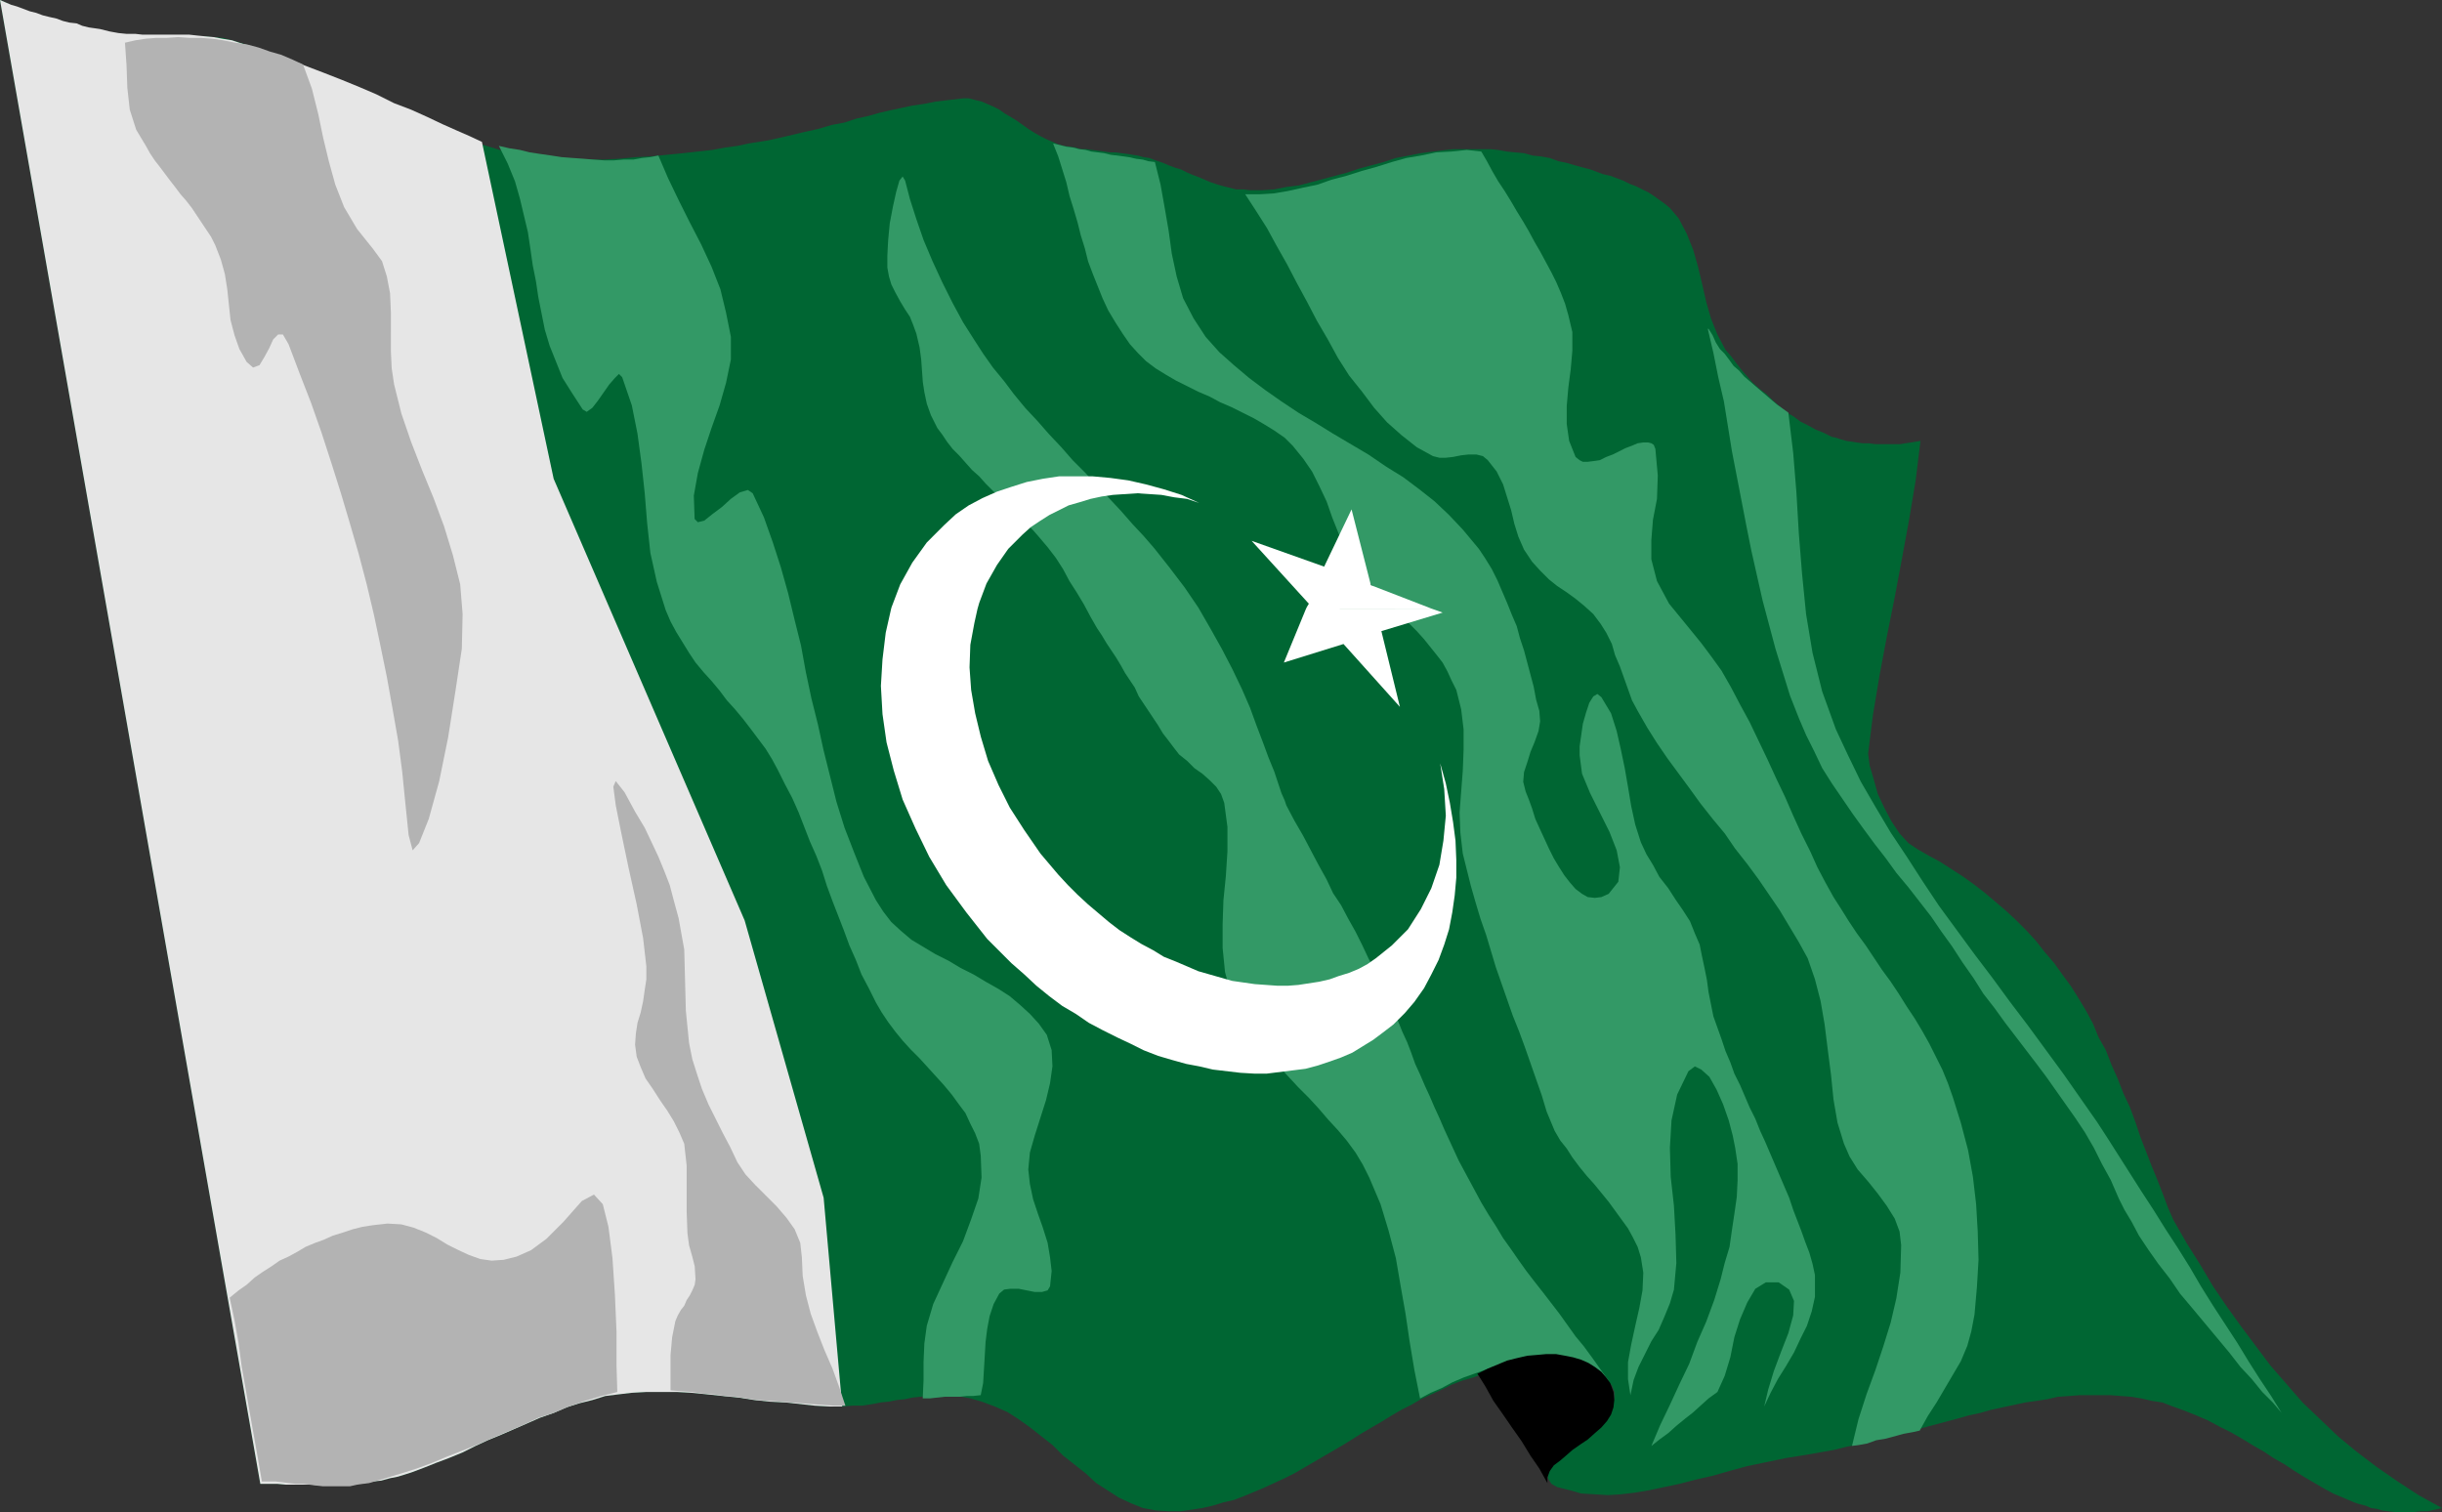 <?xml version="1.0" encoding="UTF-8" standalone="no"?>
<svg
   version="1.0"
   width="129.553mm"
   height="80.224mm"
   id="svg15"
   sodipodi:docname="Pakistan 2.wmf"
   xmlns:inkscape="http://www.inkscape.org/namespaces/inkscape"
   xmlns:sodipodi="http://sodipodi.sourceforge.net/DTD/sodipodi-0.dtd"
   xmlns="http://www.w3.org/2000/svg"
   xmlns:svg="http://www.w3.org/2000/svg">
  <rect width="100%" height="100%" fill="#333333" stroke="none"/>
  <sodipodi:namedview
     id="namedview15"
     pagecolor="#ffffff"
     bordercolor="#000000"
     borderopacity="0.25"
     inkscape:showpageshadow="2"
     inkscape:pageopacity="0.0"
     inkscape:pagecheckerboard="0"
     inkscape:deskcolor="#d1d1d1"
     inkscape:document-units="mm" />
  <defs
     id="defs1">
    <pattern
       id="WMFhbasepattern"
       patternUnits="userSpaceOnUse"
       width="6"
       height="6"
       x="0"
       y="0" />
  </defs>
  <path
     style="fill:#006633;fill-opacity:1;fill-rule:evenodd;stroke:none"
     d="m 435.835,244.7 2.586,4.525 2.747,4.364 2.586,4.364 2.747,4.041 2.909,4.041 2.909,3.879 2.909,3.879 3.232,3.717 3.232,3.717 3.555,3.394 3.555,3.394 3.717,3.071 4.04,3.071 4.202,2.909 4.202,2.748 4.686,2.586 -1.454,0.323 -1.454,0.323 h -1.454 l -1.293,0.162 h -1.293 -1.293 -1.131 l -1.293,-0.162 -1.293,-0.162 -1.131,-0.323 -1.131,-0.162 -1.131,-0.485 -1.293,-0.323 -0.97,-0.323 -1.131,-0.485 -1.131,-0.485 -1.939,-0.808 -1.778,-0.97 -1.939,-1.131 -1.939,-1.131 -2.101,-1.293 -1.939,-1.293 -2.262,-1.293 -1.939,-1.293 -2.262,-1.293 -2.101,-1.293 -2.262,-1.293 -2.262,-1.131 -2.424,-1.293 -2.262,-0.97 -2.424,-0.97 -2.262,-0.808 -2.101,-0.808 -2.101,-0.323 -2.101,-0.485 -1.939,-0.323 -2.101,-0.162 -2.101,-0.162 h -2.101 -1.939 -2.262 l -2.101,0.162 -2.262,0.162 -2.101,0.485 -2.101,0.323 -2.262,0.323 -2.262,0.485 -2.262,0.485 -2.262,0.485 -2.262,0.646 -2.262,0.485 -2.262,0.646 -2.424,0.646 -2.424,0.646 -2.424,0.646 -2.424,0.646 -2.424,0.646 -2.424,0.485 -2.586,0.646 -2.586,0.808 -2.586,0.485 -2.586,0.646 -2.747,0.485 -2.747,0.485 -4.04,0.646 -3.878,0.808 -3.878,0.808 -3.555,0.97 -3.394,0.97 -3.555,0.808 -3.07,0.808 -3.07,0.646 -3.07,0.646 -2.909,0.485 -2.747,0.323 -2.586,0.162 -2.586,-0.162 -2.747,-0.162 -2.262,-0.646 -2.586,-0.646 -1.131,-0.646 -0.646,-0.97 -0.162,-0.808 0.485,-1.131 0.808,-0.97 1.131,-1.293 1.454,-1.131 1.293,-1.293 1.616,-1.293 1.616,-1.455 1.616,-1.455 1.293,-1.455 1.131,-1.131 0.646,-1.455 0.323,-1.293 v -1.293 l -0.485,-1.293 -0.808,-0.808 -1.131,-0.808 -1.293,-0.646 -1.454,-0.646 -1.616,-0.323 -1.778,-0.323 -1.778,-0.162 -1.939,-0.162 -1.939,-0.162 h -1.939 l -1.778,0.162 -1.616,0.162 -1.778,0.162 -1.454,0.323 -1.293,0.323 -2.101,0.485 -2.101,0.808 -2.262,0.646 -2.101,0.808 -1.939,0.97 -2.101,0.97 -2.101,0.97 -1.939,1.131 -1.939,0.97 -1.939,1.131 -2.101,1.293 -1.939,1.131 -1.939,1.131 -1.778,1.131 -2.101,1.293 -1.939,1.131 -1.939,1.131 -1.939,1.131 -1.939,1.131 -1.939,1.131 -1.939,0.97 -2.101,0.97 -2.101,0.97 -1.939,0.808 -1.939,0.808 -2.101,0.808 -2.101,0.485 -2.101,0.646 -2.101,0.485 -2.101,0.323 -2.262,0.323 h -2.424 l -2.586,-0.162 -2.586,-0.485 -2.424,-0.97 -2.424,-1.131 -2.262,-1.455 -2.262,-1.455 -2.101,-1.94 -2.262,-1.778 -2.262,-1.778 -2.101,-2.101 -2.262,-1.778 -2.262,-1.778 -2.262,-1.616 -2.262,-1.455 -2.586,-1.131 -2.586,-0.97 -2.262,-0.646 -1.778,-0.323 -1.778,-0.162 -1.778,-0.162 h -1.616 l -1.616,0.162 -1.454,0.162 -1.616,0.162 -1.454,0.323 -1.616,0.162 -1.616,0.323 -1.616,0.162 -1.616,0.323 -2.101,0.323 h -1.939 l -2.101,0.162 h -2.586 l -2.909,-0.162 -2.909,-0.323 -2.909,-0.323 -3.232,-0.162 -3.07,-0.323 -3.07,-0.485 -3.232,-0.323 -3.07,-0.323 -3.232,-0.323 -2.909,-0.162 h -3.07 -3.07 l -2.909,0.162 -2.747,0.323 -2.586,0.323 -2.586,0.808 -2.586,0.646 -2.586,0.808 -2.586,1.131 -2.747,0.97 -2.586,1.131 -2.586,1.131 -2.586,1.131 -2.747,1.131 -2.424,1.131 -2.586,1.293 -2.747,1.131 -2.586,0.97 -2.424,0.97 -2.586,0.97 -2.586,0.808 -1.616,0.323 -1.778,0.485 -1.616,0.162 -1.778,0.323 -1.616,0.162 -1.778,0.162 h -1.778 -1.778 l -1.616,0.162 -1.778,-0.162 h -1.778 -1.778 -1.778 l -1.778,-0.162 H 53.974 52.197 L 0,0 1.131,0.485 2.101,0.97 3.07,1.455 4.04,1.939 5.01,2.586 5.979,3.071 6.949,3.556 7.918,4.202 8.888,4.525 l 0.97,0.485 1.131,0.485 0.97,0.485 0.97,0.485 0.97,0.323 1.131,0.323 0.97,0.162 2.101,0.323 1.778,0.162 2.101,0.323 h 1.778 l 1.778,-0.162 1.939,-0.162 h 1.939 L 31.35,7.596 33.128,7.435 35.067,7.273 h 1.939 1.778 1.939 l 1.778,0.162 2.101,0.162 1.939,0.485 3.717,1.131 3.878,1.455 3.555,1.293 3.555,1.455 3.555,1.616 3.555,1.616 3.555,1.616 3.232,1.778 3.394,1.616 3.555,1.616 3.555,1.616 3.394,1.455 3.717,1.455 3.717,1.131 3.717,1.131 4.04,0.97 2.262,0.323 2.586,0.323 2.909,0.323 h 2.747 3.07 3.232 l 3.07,-0.162 3.394,-0.323 3.07,-0.162 3.232,-0.323 3.232,-0.323 2.909,-0.323 2.909,-0.323 2.586,-0.485 2.424,-0.323 2.262,-0.485 4.04,-0.646 3.555,-0.808 3.394,-0.808 2.909,-0.646 2.747,-0.808 2.586,-0.485 2.424,-0.808 2.262,-0.485 2.262,-0.646 2.101,-0.485 2.262,-0.485 2.262,-0.485 2.262,-0.323 2.424,-0.485 2.747,-0.323 2.747,-0.323 h 1.131 l 1.293,0.323 1.293,0.323 1.131,0.485 1.131,0.485 1.293,0.646 1.131,0.808 1.131,0.646 1.293,0.808 1.131,0.808 1.131,0.808 1.293,0.808 1.131,0.646 1.293,0.646 1.131,0.485 1.131,0.485 1.131,0.323 1.131,0.162 1.131,0.162 1.131,0.323 h 1.131 l 1.131,0.162 1.293,0.162 1.131,0.162 1.131,0.162 h 1.131 l 1.131,0.162 1.293,0.162 0.97,0.162 1.131,0.162 1.131,0.323 1.131,0.162 1.293,0.485 1.454,0.485 1.131,0.485 1.293,0.485 1.131,0.323 1.293,0.646 1.131,0.485 1.293,0.485 1.131,0.485 1.131,0.485 1.454,0.485 1.131,0.323 1.293,0.323 1.293,0.323 h 1.454 l 1.293,0.162 h 2.424 l 2.424,-0.162 2.424,-0.485 2.586,-0.323 2.424,-0.646 2.424,-0.646 2.424,-0.646 2.424,-0.646 2.424,-0.808 2.424,-0.646 2.424,-0.646 2.424,-0.808 2.586,-0.485 2.424,-0.485 2.424,-0.323 2.586,-0.323 1.616,-0.162 h 1.939 1.778 1.778 1.778 l 1.616,0.162 1.778,0.323 1.616,0.162 1.778,0.162 1.778,0.485 1.616,0.162 1.778,0.323 1.778,0.646 1.616,0.323 1.616,0.485 1.778,0.485 1.293,0.323 1.293,0.485 1.293,0.485 1.454,0.323 1.293,0.485 1.293,0.485 1.293,0.646 1.293,0.485 1.293,0.646 1.293,0.646 0.97,0.646 1.131,0.808 1.131,0.808 0.97,0.808 0.97,1.131 0.808,0.97 1.616,3.071 1.293,3.232 0.97,3.394 0.808,3.394 0.808,3.556 0.97,3.394 1.293,3.232 1.616,3.071 1.131,1.293 0.97,1.293 1.131,1.455 1.131,1.293 1.131,1.293 1.454,1.293 1.293,0.97 1.293,1.293 1.293,1.131 1.293,1.131 1.616,0.97 1.293,0.97 1.616,0.808 1.454,0.808 1.616,0.646 1.616,0.808 0.808,0.162 0.97,0.323 1.131,0.323 1.131,0.162 0.97,0.162 1.293,0.162 h 1.131 l 1.293,0.162 h 1.293 1.131 1.293 1.293 l 0.97,-0.162 1.131,-0.162 0.97,-0.162 0.97,-0.162 -0.97,7.92 -1.293,7.758 -1.454,7.92 -1.454,7.758 -1.616,8.081 -1.454,7.758 -1.293,7.758 -0.97,7.758 0.323,2.424 0.808,2.748 0.808,2.909 1.293,2.748 1.454,2.748 1.616,2.424 1.778,1.939 1.939,1.293 2.262,1.293 2.101,1.131 2.262,1.455 2.262,1.455 2.262,1.616 2.101,1.616 2.101,1.778 2.101,1.778 2.101,1.94 2.101,2.101 1.939,2.101 1.778,2.263 1.939,2.263 1.616,2.263 1.778,2.424 1.616,2.586 1.454,2.424 1.293,2.424 1.131,2.748 1.454,2.586 1.131,2.909 1.293,2.909 1.131,2.909 1.293,2.748 1.131,3.071 0.97,2.909 1.131,2.909 1.131,2.909 1.131,2.748 1.131,2.909 0.97,2.586 1.131,2.586 z"
     id="path1" />
  <path
     style="fill:#339966;fill-opacity:1;fill-rule:evenodd;stroke:none"
     d="m 211.211,28.769 1.293,0.323 1.293,0.323 1.293,0.162 1.293,0.323 1.293,0.162 1.131,0.323 1.293,0.162 1.293,0.162 1.293,0.323 1.293,0.162 1.293,0.162 1.131,0.162 1.454,0.323 1.293,0.162 1.131,0.323 1.293,0.162 1.131,4.525 0.808,4.525 0.808,4.687 0.646,4.687 0.97,4.525 1.293,4.364 2.101,4.041 2.424,3.717 2.747,3.071 2.909,2.586 3.07,2.586 3.232,2.424 3.232,2.263 3.394,2.263 3.555,2.101 3.394,2.101 3.555,2.101 3.555,2.101 3.555,2.424 3.394,2.101 3.232,2.424 3.07,2.424 2.909,2.748 2.747,2.909 1.616,1.939 1.616,1.94 1.293,1.94 1.293,2.101 1.131,2.263 0.97,2.263 0.97,2.263 0.97,2.424 0.97,2.263 0.646,2.424 0.808,2.424 0.646,2.424 0.646,2.424 0.646,2.424 0.485,2.586 0.646,2.263 0.162,2.101 -0.323,1.94 -0.808,2.263 -0.808,1.939 -0.646,2.101 -0.646,1.94 -0.162,1.94 0.485,1.939 0.646,1.616 0.646,1.778 0.646,2.101 0.808,1.778 0.97,2.101 0.97,2.101 0.97,1.94 0.97,1.616 1.131,1.778 1.131,1.455 1.131,1.293 1.293,0.97 1.131,0.646 1.454,0.162 1.293,-0.162 1.454,-0.646 1.939,-2.424 0.323,-2.909 -0.646,-3.394 -1.454,-3.717 -1.939,-3.879 -1.939,-3.879 -1.616,-3.879 -0.485,-3.717 v -1.778 l 0.323,-2.263 0.323,-2.263 0.646,-2.263 0.646,-1.939 0.808,-1.293 0.808,-0.485 0.808,0.646 1.939,3.232 1.131,3.556 0.808,3.556 0.808,3.879 0.646,3.717 0.646,3.879 0.808,3.717 1.131,3.556 1.131,2.424 1.293,2.101 1.293,2.424 1.778,2.263 1.454,2.263 1.454,2.101 1.454,2.263 0.97,2.424 0.97,2.263 0.485,2.424 0.485,2.263 0.485,2.424 0.323,2.424 0.485,2.424 0.485,2.424 0.808,2.263 0.808,2.263 0.808,2.424 0.97,2.263 0.808,2.263 1.131,2.263 0.97,2.263 0.97,2.263 1.131,2.263 0.97,2.424 0.97,2.101 0.97,2.263 0.97,2.263 0.97,2.263 0.97,2.263 0.97,2.263 0.808,2.424 0.808,2.101 0.808,2.101 0.808,2.263 0.808,2.101 0.646,2.263 0.485,2.263 v 2.263 2.101 l -0.646,2.909 -0.97,2.909 -1.293,2.586 -1.293,2.748 -1.616,2.748 -1.616,2.586 -1.454,2.748 -1.293,2.748 0.808,-3.394 1.131,-3.717 1.454,-3.879 1.454,-3.717 0.97,-3.556 0.162,-2.909 -0.97,-2.263 -2.101,-1.455 h -2.586 l -2.101,1.293 -1.616,2.748 -1.454,3.394 -1.131,3.556 -0.808,4.041 -1.131,3.717 -1.454,3.232 -1.778,1.293 -1.616,1.455 -1.616,1.455 -1.454,1.131 -1.778,1.455 -1.616,1.455 -1.778,1.293 -1.616,1.293 1.778,-4.202 1.939,-4.041 1.939,-4.202 1.939,-4.041 1.616,-4.364 1.778,-4.041 1.616,-4.364 1.293,-4.202 0.808,-3.232 0.97,-3.232 0.485,-3.394 0.485,-3.232 0.485,-3.394 0.162,-3.394 v -3.232 l -0.485,-3.232 -0.485,-2.424 -0.808,-3.071 -1.131,-3.232 -1.293,-2.909 -1.454,-2.586 -1.616,-1.455 -1.293,-0.646 -1.293,0.97 -2.262,4.687 -1.131,5.172 -0.323,5.495 0.162,5.818 0.646,5.818 0.323,5.818 0.162,5.657 -0.485,5.334 -0.808,2.748 -1.131,2.748 -1.131,2.586 -1.454,2.263 -1.293,2.586 -1.293,2.586 -0.97,2.586 -0.646,3.071 -0.485,-3.232 v -3.394 l 0.646,-3.556 0.808,-3.717 0.808,-3.556 0.646,-3.556 0.162,-3.556 -0.485,-3.071 -0.646,-2.101 -0.97,-1.939 -0.97,-1.778 -1.293,-1.778 -1.293,-1.778 -1.293,-1.778 -1.454,-1.778 -1.454,-1.778 -1.454,-1.616 -1.454,-1.778 -1.454,-1.94 -1.131,-1.778 -1.293,-1.616 -1.131,-1.939 -0.808,-1.94 -0.808,-1.94 -0.97,-3.232 -1.131,-3.232 -1.131,-3.232 -1.131,-3.232 -1.131,-3.071 -1.293,-3.232 -1.131,-3.232 -1.131,-3.232 -1.131,-3.232 -0.97,-3.232 -0.97,-3.232 -1.131,-3.232 -0.97,-3.232 -0.97,-3.394 -0.808,-3.232 -0.808,-3.232 -0.485,-4.202 -0.162,-4.041 0.323,-4.202 0.323,-4.202 0.162,-4.202 v -4.041 l -0.485,-4.041 -0.97,-3.879 -0.97,-1.94 -0.808,-1.778 -0.97,-1.778 -1.131,-1.455 -1.293,-1.616 -1.293,-1.616 -1.454,-1.616 -1.454,-1.455 -1.454,-1.455 -1.616,-1.616 -1.293,-1.455 -1.454,-1.455 -1.454,-1.455 -1.293,-1.455 -1.131,-1.778 -1.293,-1.616 -1.778,-2.909 -1.454,-2.909 -1.293,-3.232 -1.131,-3.232 -1.454,-3.071 -1.454,-2.909 -1.778,-2.586 -2.101,-2.586 -1.616,-1.616 -2.101,-1.455 -2.101,-1.293 -1.939,-1.131 -2.262,-1.131 -2.262,-1.131 -2.262,-0.97 -2.101,-1.131 -2.262,-0.97 -2.262,-1.131 -2.262,-1.131 -1.939,-1.131 -2.101,-1.293 -1.939,-1.455 -1.616,-1.616 -1.616,-1.778 -1.454,-2.101 -1.454,-2.263 -1.454,-2.424 -1.131,-2.424 -0.97,-2.424 -0.97,-2.424 -0.97,-2.586 -0.646,-2.586 -0.808,-2.586 -0.646,-2.586 -0.808,-2.748 -0.808,-2.586 -0.646,-2.748 -0.808,-2.586 -0.808,-2.586 -0.97,-2.424 v 0 z"
     id="path2" />
  <path
     style="fill:#339966;fill-opacity:1;fill-rule:evenodd;stroke:none"
     d="m 181.477,36.204 -0.485,-0.808 -0.646,0.808 -0.646,2.263 -0.646,2.909 -0.646,3.394 -0.323,3.394 -0.162,3.071 v 2.424 l 0.323,1.778 0.485,1.616 0.808,1.616 0.97,1.778 0.97,1.616 0.97,1.455 0.646,1.616 0.646,1.778 0.646,2.748 0.323,2.424 0.162,2.263 0.162,2.263 0.323,2.101 0.485,2.263 0.808,2.263 1.293,2.586 0.97,1.293 0.97,1.455 1.131,1.455 1.293,1.293 1.293,1.455 1.293,1.455 1.454,1.293 1.293,1.455 1.454,1.455 1.454,1.293 1.454,1.455 1.293,1.293 1.454,1.293 1.293,1.455 1.131,1.131 1.131,1.293 1.778,2.101 1.616,2.101 1.454,2.263 1.293,2.424 1.454,2.263 1.454,2.424 1.293,2.424 1.293,2.263 0.97,1.455 0.97,1.616 0.97,1.455 0.97,1.455 0.97,1.616 0.808,1.455 0.97,1.455 0.97,1.455 0.808,1.778 0.97,1.455 0.97,1.455 0.97,1.455 0.97,1.455 0.97,1.616 1.131,1.455 0.97,1.293 1.131,1.455 1.616,1.293 1.454,1.455 1.616,1.131 1.454,1.293 1.293,1.293 0.97,1.455 0.646,1.778 0.646,4.849 v 4.849 l -0.323,5.01 -0.485,4.849 -0.162,4.849 v 4.687 l 0.485,4.849 1.293,4.687 1.131,2.586 1.293,2.586 1.616,2.263 1.616,2.263 1.778,2.263 1.939,2.101 1.939,2.101 2.101,2.263 2.101,2.101 1.939,2.101 1.939,2.263 1.939,2.101 1.778,2.101 1.778,2.424 1.454,2.424 1.293,2.586 2.262,5.334 1.616,5.334 1.454,5.495 0.97,5.657 0.97,5.495 0.808,5.495 0.97,5.818 1.131,5.657 2.101,-1.131 2.262,-0.97 2.101,-1.131 2.262,-0.97 2.262,-0.808 2.262,-0.808 2.262,-0.808 2.262,-0.646 2.424,-0.323 2.262,-0.162 h 2.424 l 2.424,0.323 2.586,0.485 2.586,0.808 2.586,1.131 2.747,1.455 -1.616,-2.263 -1.616,-2.263 -1.778,-2.424 -1.616,-1.94 -1.616,-2.263 -1.616,-2.263 -1.616,-2.101 -1.616,-2.101 -1.778,-2.263 -1.616,-2.101 -1.616,-2.263 -1.454,-2.101 -1.616,-2.263 -1.454,-2.424 -1.454,-2.263 -1.454,-2.424 -1.131,-2.101 -1.131,-2.101 -1.131,-2.101 -1.131,-2.101 -0.97,-2.101 -0.97,-2.101 -0.97,-2.101 -0.97,-2.263 -0.97,-2.101 -0.97,-2.263 -0.97,-2.101 -0.97,-2.263 -0.97,-2.101 -0.808,-2.263 -0.808,-2.101 -0.97,-2.101 -1.293,-3.232 -1.454,-2.909 -1.293,-3.071 -1.293,-2.748 -1.454,-2.748 -1.293,-2.748 -1.293,-2.586 -1.454,-2.586 -1.454,-2.748 -1.616,-2.424 -1.293,-2.748 -1.616,-2.909 -1.454,-2.748 -1.616,-3.071 -1.778,-3.071 -1.616,-3.071 -0.323,-0.97 -0.646,-1.455 -0.646,-1.94 -0.808,-2.424 -1.131,-2.748 -1.131,-3.071 -1.293,-3.394 -1.293,-3.556 -1.616,-3.717 -1.939,-4.041 -2.101,-4.041 -2.262,-4.041 -2.424,-4.202 -2.747,-4.041 -3.07,-4.041 -3.07,-3.879 -2.101,-2.424 -2.262,-2.424 -2.262,-2.586 -2.424,-2.586 -2.424,-2.586 -2.424,-2.586 -2.424,-2.424 -2.262,-2.586 -2.586,-2.748 -2.262,-2.586 -2.424,-2.586 -2.262,-2.748 -1.939,-2.586 -2.262,-2.748 -1.939,-2.748 -1.778,-2.748 -2.262,-3.556 -2.101,-3.879 -2.101,-4.202 -1.939,-4.202 -1.778,-4.202 -1.454,-4.202 -1.293,-4.041 -0.97,-3.717 z"
     id="path3" />
  <path
     style="fill:#339966;fill-opacity:1;fill-rule:evenodd;stroke:none"
     d="m 249.672,38.952 h 2.909 l 2.747,-0.162 2.909,-0.485 2.909,-0.646 3.07,-0.646 2.747,-0.97 3.07,-0.808 3.07,-0.97 2.909,-0.808 3.07,-0.97 2.909,-0.808 2.909,-0.485 3.07,-0.646 3.07,-0.162 3.07,-0.323 2.909,0.323 1.131,1.939 1.131,2.101 1.131,1.939 1.293,1.939 1.293,2.101 1.131,1.939 1.293,2.101 1.131,1.939 1.131,2.101 1.131,1.939 1.131,2.101 1.131,2.101 0.97,1.939 0.97,2.263 0.808,2.101 0.646,2.263 0.808,3.394 v 3.717 l -0.323,3.717 -0.485,3.717 -0.323,3.717 v 3.556 l 0.485,3.394 1.293,3.232 0.808,0.646 0.646,0.323 h 0.97 l 1.293,-0.162 1.131,-0.162 1.293,-0.646 1.293,-0.485 1.293,-0.646 1.293,-0.646 1.293,-0.485 1.131,-0.485 1.131,-0.162 h 0.97 l 0.646,0.162 0.485,0.323 0.323,0.808 0.485,5.334 -0.162,4.687 -0.808,4.202 -0.323,4.041 v 3.879 l 1.131,4.364 2.424,4.525 4.363,5.334 2.101,2.586 1.939,2.586 2.101,2.909 1.939,3.394 1.778,3.394 1.939,3.556 1.778,3.717 1.778,3.717 1.778,3.879 1.778,3.717 1.616,3.717 1.616,3.556 1.778,3.556 1.454,3.232 1.616,3.071 1.616,2.909 1.454,2.263 1.616,2.586 1.616,2.424 1.778,2.424 1.616,2.424 1.616,2.424 1.778,2.424 1.616,2.424 1.616,2.586 1.616,2.424 1.454,2.424 1.454,2.586 1.293,2.586 1.293,2.586 1.131,2.748 0.97,2.748 1.616,5.172 1.454,5.495 0.97,5.334 0.646,5.495 0.323,5.495 0.162,5.657 -0.323,5.495 -0.485,5.495 -0.646,3.394 -0.808,2.909 -1.293,3.071 -1.616,2.748 -1.616,2.748 -1.616,2.748 -1.778,2.748 -1.616,2.909 -1.454,0.323 -1.778,0.323 -1.778,0.485 -1.778,0.485 -1.939,0.323 -1.778,0.646 -1.778,0.323 -1.293,0.162 1.293,-5.334 1.616,-5.01 1.778,-4.849 1.616,-4.849 1.454,-4.687 1.131,-4.849 0.808,-5.172 0.162,-5.495 -0.323,-2.748 -0.97,-2.586 -1.616,-2.586 -1.778,-2.424 -1.939,-2.424 -2.101,-2.424 -1.616,-2.586 -1.131,-2.586 -1.293,-4.202 -0.808,-4.687 -0.485,-4.849 -0.646,-5.01 -0.646,-5.172 -0.808,-4.687 -1.131,-4.364 -1.454,-4.202 -1.778,-3.232 -1.939,-3.232 -1.939,-3.232 -2.101,-3.071 -2.101,-3.071 -2.262,-3.071 -2.424,-3.071 -2.101,-3.071 -2.424,-2.909 -2.424,-3.071 -2.101,-2.909 -2.262,-3.071 -2.262,-3.071 -2.101,-3.071 -1.939,-3.071 -1.939,-3.394 -1.131,-2.101 -0.808,-2.263 -0.808,-2.263 -0.808,-2.263 -0.97,-2.263 -0.646,-2.263 -1.131,-2.263 -1.131,-1.778 -1.454,-1.94 -1.778,-1.616 -1.778,-1.455 -1.778,-1.293 -1.939,-1.293 -1.616,-1.293 -1.778,-1.778 -1.616,-1.778 -1.616,-2.424 -1.131,-2.586 -0.808,-2.586 -0.646,-2.748 -0.808,-2.586 -0.808,-2.586 -1.293,-2.586 -1.778,-2.263 -0.97,-0.808 -1.293,-0.323 h -1.616 l -1.454,0.162 -1.616,0.323 -1.454,0.162 h -1.293 l -1.293,-0.323 -3.232,-1.778 -3.07,-2.424 -2.909,-2.586 -2.586,-2.909 -2.424,-3.232 -2.586,-3.232 -2.262,-3.556 -1.939,-3.556 -2.262,-3.879 -1.939,-3.717 -2.101,-3.879 -1.939,-3.717 -2.101,-3.717 -1.939,-3.556 -2.262,-3.556 z"
     id="path4" />
  <path
     style="fill:#339966;fill-opacity:1;fill-rule:evenodd;stroke:none"
     d="m 342.43,65.943 1.131,4.849 0.97,4.849 1.131,4.849 0.808,5.01 0.808,5.01 0.97,5.01 0.97,5.01 0.97,5.01 0.97,4.849 1.131,5.01 1.131,5.01 1.293,4.849 1.293,4.849 1.454,4.687 1.454,4.687 1.778,4.525 1.454,3.394 1.616,3.232 1.616,3.394 1.939,3.071 2.101,3.071 2.101,3.071 2.101,2.909 2.262,3.071 2.262,2.909 2.101,2.909 2.424,2.909 2.262,2.909 2.262,2.909 2.101,3.071 2.101,2.909 2.101,3.232 2.262,3.232 1.939,3.071 2.262,2.909 2.101,2.909 2.101,2.748 2.101,2.748 2.101,2.748 1.939,2.586 1.939,2.748 1.939,2.748 1.939,2.748 1.939,2.909 1.778,3.071 1.616,3.232 1.778,3.232 1.616,3.717 1.131,2.263 1.454,2.424 1.454,2.748 1.939,2.909 1.939,2.748 2.262,2.909 2.101,3.071 2.586,3.071 2.424,2.909 2.424,2.909 2.424,2.909 2.262,2.909 2.262,2.424 2.101,2.586 2.101,2.101 1.778,2.101 -2.101,-3.394 -2.262,-3.394 -2.262,-3.556 -2.262,-3.717 -2.424,-3.717 -2.424,-3.717 -2.424,-3.879 -2.262,-3.879 -2.424,-3.879 -2.424,-3.717 -2.424,-3.879 -2.424,-3.717 -2.262,-3.556 -2.262,-3.556 -2.262,-3.556 -2.101,-3.232 -3.394,-4.849 -3.394,-4.849 -3.555,-4.849 -3.555,-4.849 -3.555,-4.687 -3.555,-4.849 -3.555,-4.687 -3.555,-4.849 -3.555,-4.849 -3.232,-4.849 -3.232,-5.01 -3.232,-4.849 -3.07,-5.172 -2.909,-5.01 -2.586,-5.334 -2.424,-5.172 -2.747,-7.596 -1.939,-7.758 -1.293,-7.758 -0.808,-8.081 -0.646,-8.081 -0.485,-8.243 -0.646,-7.92 -0.97,-8.081 -1.131,-0.808 -1.131,-0.808 -0.97,-0.808 -1.131,-0.97 -1.131,-0.97 -1.131,-0.97 -1.131,-0.97 -1.131,-0.97 -0.97,-1.131 -1.131,-0.97 -0.808,-1.131 -0.97,-1.293 -0.97,-0.97 -0.808,-1.293 -0.646,-1.455 -0.808,-1.293 v 0 z"
     id="path5" />
  <path
     style="fill:#000000;fill-opacity:1;fill-rule:evenodd;stroke:none"
     d="m 296.212,275.408 1.616,2.586 1.616,2.909 1.939,2.748 1.778,2.586 1.939,2.748 1.778,2.909 1.778,2.586 1.616,2.909 v -1.131 l 0.485,-1.293 0.808,-1.131 1.293,-0.97 1.131,-0.97 1.293,-1.131 1.616,-1.131 1.454,-0.97 1.454,-1.293 1.293,-1.131 1.131,-1.293 0.808,-1.293 0.485,-1.455 0.162,-1.455 -0.162,-1.616 -0.646,-1.778 -0.808,-1.131 -0.97,-1.131 -1.293,-0.97 -1.293,-0.808 -1.454,-0.646 -1.616,-0.485 -1.616,-0.323 -1.778,-0.323 h -2.101 l -1.778,0.162 -1.939,0.162 -2.101,0.485 -1.939,0.485 -1.939,0.808 -1.939,0.808 -1.939,0.97 v 0 z"
     id="path6" />
  <path
     style="fill:#e6e6e6;fill-opacity:1;fill-rule:evenodd;stroke:none"
     d="m 168.872,282.035 h -2.586 l -2.909,-0.162 -2.909,-0.323 -2.909,-0.323 -3.232,-0.162 -3.07,-0.323 -3.07,-0.485 -3.232,-0.323 -3.07,-0.323 -3.232,-0.323 -2.909,-0.162 h -3.07 -3.07 l -2.909,0.162 -2.747,0.323 -2.586,0.323 -2.586,0.808 -2.586,0.646 -2.586,0.808 -2.586,1.131 -2.747,0.97 -2.586,1.131 -2.586,1.131 -2.586,1.131 -2.747,1.131 -2.424,1.131 -2.586,1.293 -2.747,1.131 -2.586,0.97 -2.424,0.97 -2.586,0.97 -2.586,0.808 -1.616,0.323 -1.778,0.485 -1.616,0.162 -1.778,0.323 -1.616,0.162 -1.778,0.162 h -1.778 -1.778 l -1.616,0.162 -1.778,-0.162 h -1.778 -1.778 -1.778 l -1.778,-0.162 H 53.974 52.197 L 0,0 1.131,0.485 2.262,0.97 3.394,1.293 l 1.293,0.485 1.293,0.485 1.293,0.323 1.293,0.485 1.293,0.323 1.454,0.323 1.293,0.485 1.293,0.323 1.454,0.162 1.131,0.485 1.293,0.323 1.131,0.162 1.131,0.162 1.939,0.485 1.778,0.323 1.616,0.162 h 1.778 l 1.454,0.162 h 1.778 1.454 1.454 1.454 1.616 1.616 l 1.454,0.162 1.616,0.162 1.778,0.162 1.778,0.323 1.939,0.323 2.424,0.808 2.909,0.808 3.07,1.131 3.07,1.131 3.394,1.293 3.394,1.293 3.717,1.455 3.555,1.455 3.394,1.455 3.555,1.778 3.394,1.293 3.232,1.455 3.07,1.455 2.909,1.293 2.586,1.131 2.424,1.131 14.382,67.559 38.299,88.57 15.837,55.599 z"
     id="path7" />
  <path
     style="fill:#b3b3b3;fill-opacity:1;fill-rule:evenodd;stroke:none"
     d="m 25.048,8.404 0.323,4.687 0.162,4.525 0.485,4.364 1.293,4.041 0.97,1.616 0.97,1.616 0.808,1.455 0.97,1.455 1.131,1.455 0.97,1.293 0.97,1.293 1.131,1.455 0.97,1.293 1.131,1.293 1.131,1.455 0.97,1.455 0.97,1.455 0.97,1.455 0.97,1.455 0.808,1.616 1.131,2.909 0.808,2.909 0.485,3.071 0.323,3.071 0.323,3.071 0.808,3.071 0.97,2.748 1.454,2.586 1.293,1.131 1.293,-0.485 0.97,-1.616 0.97,-1.778 0.808,-1.778 0.97,-0.97 h 0.97 l 1.131,1.939 2.262,5.98 2.262,5.818 2.101,5.98 1.939,5.98 1.939,6.142 1.778,5.98 1.778,6.142 1.616,6.142 1.454,6.142 1.293,6.142 1.293,6.303 1.131,6.303 1.131,6.465 0.808,6.142 0.646,6.465 0.646,6.303 0.808,3.071 1.293,-1.455 1.939,-4.849 2.101,-7.596 1.778,-8.728 1.454,-9.213 1.293,-8.566 0.162,-6.95 -0.485,-5.98 -1.454,-5.818 -1.778,-5.818 -2.101,-5.657 -2.262,-5.495 -2.262,-5.818 -1.939,-5.657 -1.454,-5.818 -0.485,-3.232 -0.162,-3.394 V 66.589 62.71 L 78.214,58.831 77.568,55.437 76.598,52.366 74.821,49.942 71.589,45.901 69.003,41.538 67.226,37.012 65.933,32.325 64.802,27.638 63.832,22.951 62.539,17.779 60.762,12.93 58.661,11.96 56.398,10.99 54.136,10.344 51.874,9.536 49.45,8.889 47.187,8.566 44.763,8.081 42.501,7.758 40.238,7.596 H 37.976 L 35.714,7.435 33.451,7.596 h -2.101 l -2.101,0.162 -2.101,0.323 -2.101,0.485 v 0 z"
     id="path8" />
  <path
     style="fill:#b3b3b3;fill-opacity:1;fill-rule:evenodd;stroke:none"
     d="m 134.451,278.803 v -3.556 -3.556 l 0.323,-3.556 0.646,-3.232 0.485,-1.131 0.646,-1.131 0.646,-0.808 0.485,-1.131 0.646,-0.97 0.485,-0.97 0.485,-1.131 0.162,-1.131 -0.162,-2.586 -0.485,-1.939 -0.646,-2.263 -0.323,-2.424 -0.162,-4.364 v -4.687 -4.525 l -0.485,-4.364 -0.97,-2.263 -1.131,-2.263 -1.293,-2.101 -1.454,-2.101 -1.454,-2.263 -1.454,-2.101 -0.97,-2.263 -0.808,-2.101 -0.323,-2.424 0.162,-2.263 0.323,-2.101 0.646,-2.101 0.485,-2.263 0.323,-2.263 0.323,-2.101 v -2.586 l -0.646,-5.657 -1.293,-6.788 -1.616,-7.273 -1.454,-6.95 -1.131,-5.657 -0.485,-3.717 0.485,-1.131 1.778,2.263 2.101,3.879 1.939,3.232 1.454,3.071 1.293,2.748 1.131,2.748 1.131,2.909 0.808,3.071 0.97,3.556 1.131,6.303 0.162,6.142 0.162,6.142 0.646,6.465 0.646,3.232 0.97,3.071 0.97,2.909 1.293,3.071 1.454,2.909 1.454,2.909 1.454,2.748 1.454,3.071 1.616,2.424 1.939,2.101 2.101,2.101 2.262,2.263 1.939,2.263 1.616,2.263 1.131,2.748 0.323,2.909 0.162,3.717 0.646,3.879 0.97,3.717 1.293,3.556 1.454,3.717 1.616,3.717 1.293,3.556 1.293,3.879 h -2.262 l -2.262,-0.162 -2.262,-0.162 -2.101,-0.162 -2.262,-0.162 -2.101,-0.162 -2.262,-0.162 -2.262,-0.162 -2.101,-0.323 -2.101,-0.323 -2.262,-0.162 -2.101,-0.323 -2.262,-0.162 -2.101,-0.323 -2.262,-0.162 z"
     id="path9" />
  <path
     style="fill:#b3b3b3;fill-opacity:1;fill-rule:evenodd;stroke:none"
     d="m 52.52,297.066 h 1.293 1.454 l 1.293,0.162 1.293,0.162 1.454,0.162 h 1.454 l 1.293,0.162 1.293,0.162 1.454,0.162 h 1.293 1.293 1.454 1.293 l 1.454,-0.323 1.131,-0.162 1.293,-0.162 3.232,-0.97 3.232,-0.97 3.07,-0.97 3.07,-1.131 3.07,-1.293 2.909,-1.131 3.232,-1.293 2.909,-1.293 3.07,-1.293 3.07,-1.293 3.07,-1.455 3.07,-0.97 3.07,-1.293 3.232,-1.131 3.232,-0.97 3.232,-0.808 -0.162,-5.334 v -6.788 l -0.323,-7.435 -0.485,-7.273 -0.808,-6.303 -1.131,-4.525 -1.778,-1.939 -2.424,1.293 -3.717,4.202 -3.394,3.394 -3.07,2.263 -2.909,1.293 -2.586,0.646 -2.424,0.162 -2.262,-0.323 -2.262,-0.808 -2.101,-0.97 -2.262,-1.131 -2.101,-1.293 -2.262,-1.131 -2.424,-0.97 -2.424,-0.646 -2.747,-0.162 -2.909,0.323 -2.101,0.323 -1.939,0.485 -1.939,0.646 -2.101,0.646 -1.778,0.808 -1.778,0.646 -1.939,0.808 -1.616,0.97 -1.778,0.97 -1.778,0.808 -1.616,1.131 -1.778,1.131 -1.616,1.131 -1.616,1.455 -1.616,1.131 -1.778,1.455 0.97,4.525 0.808,4.525 0.646,4.849 0.808,4.525 0.808,4.687 0.808,4.525 0.808,4.525 0.808,4.687 z"
     id="path10" />
  <path
     style="fill:#339966;fill-opacity:1;fill-rule:evenodd;stroke:none"
     d="m 100.03,29.254 1.778,3.556 1.454,3.556 0.97,3.394 0.808,3.394 0.808,3.394 0.485,3.232 0.485,3.394 0.646,3.232 0.485,3.232 0.646,3.232 0.646,3.232 0.97,3.232 1.293,3.232 1.293,3.232 1.939,3.071 2.101,3.232 0.808,0.485 1.131,-0.808 1.131,-1.455 1.131,-1.616 1.131,-1.616 1.131,-1.293 0.808,-0.808 0.646,0.646 1.939,5.657 1.131,5.657 0.808,5.98 0.646,5.98 0.485,5.98 0.646,5.98 1.293,5.818 1.778,5.657 0.97,2.263 1.131,2.101 1.293,2.101 1.293,2.101 1.293,1.94 1.616,1.94 1.616,1.778 1.616,1.94 1.454,1.939 1.616,1.778 1.616,1.94 1.616,2.101 1.454,1.94 1.454,1.939 1.293,2.101 1.131,2.101 1.454,2.909 1.454,2.748 1.293,2.909 1.131,2.909 1.131,2.909 1.293,2.909 1.131,2.909 0.97,3.071 1.131,3.071 1.131,2.909 1.131,2.909 1.131,3.071 1.293,2.909 1.131,2.909 1.454,2.748 1.454,2.909 1.131,1.94 1.293,1.939 1.454,1.94 1.454,1.778 1.616,1.778 1.778,1.778 1.616,1.778 1.616,1.778 1.616,1.778 1.616,1.94 1.293,1.778 1.454,1.939 0.97,2.101 0.97,1.94 0.808,2.101 0.323,2.424 0.162,4.364 -0.646,4.202 -1.454,4.202 -1.616,4.364 -2.101,4.202 -1.939,4.202 -1.939,4.202 -1.293,4.364 -0.485,3.556 -0.162,3.717 v 3.717 l -0.162,3.556 h 1.454 l 1.454,-0.162 1.454,-0.162 h 1.454 1.616 l 1.454,-0.162 h 1.293 l 1.454,-0.162 0.485,-2.424 0.162,-2.748 0.162,-2.748 0.162,-2.748 0.323,-2.586 0.485,-2.586 0.808,-2.424 1.131,-2.101 0.97,-0.808 1.293,-0.162 h 1.616 l 1.616,0.323 1.616,0.323 h 1.454 l 1.131,-0.323 0.485,-0.808 0.323,-3.071 -0.323,-2.748 -0.485,-2.909 -0.97,-3.071 -0.97,-2.748 -0.97,-2.909 -0.646,-3.071 -0.323,-2.909 0.323,-3.394 0.97,-3.394 1.131,-3.556 1.131,-3.556 0.808,-3.394 0.485,-3.394 -0.162,-3.232 -0.97,-3.071 -1.616,-2.263 -1.778,-1.939 -1.939,-1.778 -2.101,-1.778 -2.262,-1.455 -2.586,-1.455 -2.424,-1.455 -2.586,-1.293 -2.424,-1.455 -2.586,-1.293 -2.424,-1.455 -2.424,-1.455 -2.101,-1.778 -1.939,-1.778 -1.616,-2.101 -1.454,-2.263 -2.424,-4.687 -1.939,-4.849 -1.939,-5.01 -1.616,-5.172 -1.293,-5.172 -1.293,-5.172 -1.131,-5.172 -1.293,-5.172 -1.131,-5.334 -0.97,-5.334 -1.293,-5.172 -1.293,-5.334 -1.454,-5.172 -1.616,-5.01 -1.778,-5.01 -2.262,-4.849 -0.97,-0.646 -1.616,0.485 -1.778,1.293 -1.778,1.616 -1.939,1.455 -1.616,1.293 -1.293,0.323 -0.646,-0.646 -0.162,-4.687 0.808,-4.525 1.293,-4.687 1.454,-4.364 1.616,-4.525 1.293,-4.525 0.97,-4.687 v -4.525 l -0.97,-4.849 -1.131,-4.687 -1.778,-4.525 -2.101,-4.525 -2.262,-4.364 -2.262,-4.525 -2.101,-4.364 -1.939,-4.525 -1.616,0.323 -1.616,0.162 -1.778,0.323 h -1.939 l -1.939,0.162 h -1.939 l -2.262,-0.162 -1.939,-0.162 -2.262,-0.162 -2.101,-0.162 -2.101,-0.323 -2.262,-0.323 -2.101,-0.323 -1.939,-0.485 -2.101,-0.323 -2.101,-0.485 z"
     id="path11" />
  <path
     style="fill:#ffffff;fill-opacity:1;fill-rule:evenodd;stroke:none"
     d="m 178.729,121.865 v 0 l 1.778,-4.687 2.424,-4.364 2.909,-4.041 3.555,-3.556 2.262,-2.101 2.586,-1.778 2.747,-1.455 2.909,-1.293 2.909,-0.97 3.07,-0.97 3.232,-0.646 3.232,-0.485 h 3.394 3.394 l 3.555,0.323 3.555,0.485 3.555,0.808 3.555,0.97 3.555,1.131 3.555,1.616 -2.424,-0.808 -2.586,-0.323 -2.586,-0.485 -2.424,-0.162 -2.424,-0.162 -2.424,0.162 -2.424,0.162 -2.262,0.323 -2.262,0.485 -2.101,0.646 -2.262,0.646 -1.939,0.97 -1.939,0.97 -1.778,1.131 -1.939,1.293 -1.616,1.455 -2.909,2.909 -2.262,3.232 -2.101,3.717 -1.454,3.879 -0.323,1.131 H 178.729 v 0 z"
     id="path12" />
  <path
     style="fill:#ffffff;fill-opacity:1;fill-rule:evenodd;stroke:none"
     d="m 261.953,121.865 0.485,-0.808 -11.474,-12.607 14.544,5.172 5.494,-11.475 3.878,15.193 12.12,4.687 H 261.953 v 0 z"
     id="path13" />
  <path
     style="fill:#ffffff;fill-opacity:1;fill-rule:evenodd;stroke:none"
     d="m 178.729,121.865 -1.131,5.01 -0.646,5.334 -0.323,5.334 0.323,5.657 0.808,5.657 1.454,5.657 1.778,5.818 2.586,5.818 2.747,5.657 3.394,5.657 4.04,5.495 4.202,5.334 2.424,2.424 2.424,2.424 2.586,2.263 2.424,2.263 2.586,2.101 2.586,1.94 2.747,1.616 2.586,1.778 2.747,1.455 2.909,1.455 2.747,1.293 2.586,1.293 2.909,1.131 2.747,0.808 2.909,0.808 2.586,0.485 2.747,0.646 2.747,0.323 2.747,0.323 2.747,0.162 h 2.586 l 2.586,-0.323 2.586,-0.323 2.586,-0.323 2.424,-0.646 2.424,-0.808 2.262,-0.808 2.262,-0.97 2.101,-1.293 2.101,-1.293 1.939,-1.455 2.101,-1.616 2.262,-2.263 1.939,-2.263 1.939,-2.748 1.454,-2.748 1.454,-2.909 1.131,-3.071 0.97,-3.071 0.646,-3.394 0.485,-3.394 0.323,-3.556 v -3.556 l -0.162,-3.879 -0.485,-3.717 -0.646,-3.879 -0.808,-3.879 -1.131,-4.041 0.808,5.172 0.323,5.334 -0.485,5.01 -0.808,4.849 -1.616,4.687 -2.101,4.202 -2.586,4.041 -3.232,3.232 -1.616,1.293 -1.616,1.293 -1.616,1.131 -1.778,0.97 -1.939,0.808 -2.101,0.646 -1.778,0.646 -2.101,0.485 -2.101,0.323 -2.101,0.323 -2.101,0.162 h -2.101 l -2.262,-0.162 -2.262,-0.162 -2.262,-0.323 -2.262,-0.323 -2.262,-0.646 -2.262,-0.646 -2.262,-0.646 -2.262,-0.97 -2.262,-0.97 -2.424,-0.97 -2.101,-1.293 -2.424,-1.293 -2.101,-1.293 -2.262,-1.455 -2.101,-1.616 -2.101,-1.778 -2.101,-1.778 -2.101,-1.94 -1.939,-1.939 -1.939,-2.101 -3.555,-4.202 -3.232,-4.687 -2.909,-4.525 -2.262,-4.526 -2.101,-4.849 -1.454,-4.849 -1.131,-4.687 -0.808,-4.687 -0.323,-4.525 0.162,-4.525 0.808,-4.364 0.646,-2.909 H 178.729 v 0 z"
     id="path14" />
  <path
     style="fill:#ffffff;fill-opacity:1;fill-rule:evenodd;stroke:none"
     d="m 261.953,121.865 -4.525,10.99 11.958,-3.717 11.312,12.607 -3.717,-15.193 12.282,-3.717 -2.262,-0.808 H 261.953 v 0 z"
     id="path15" />
</svg>
